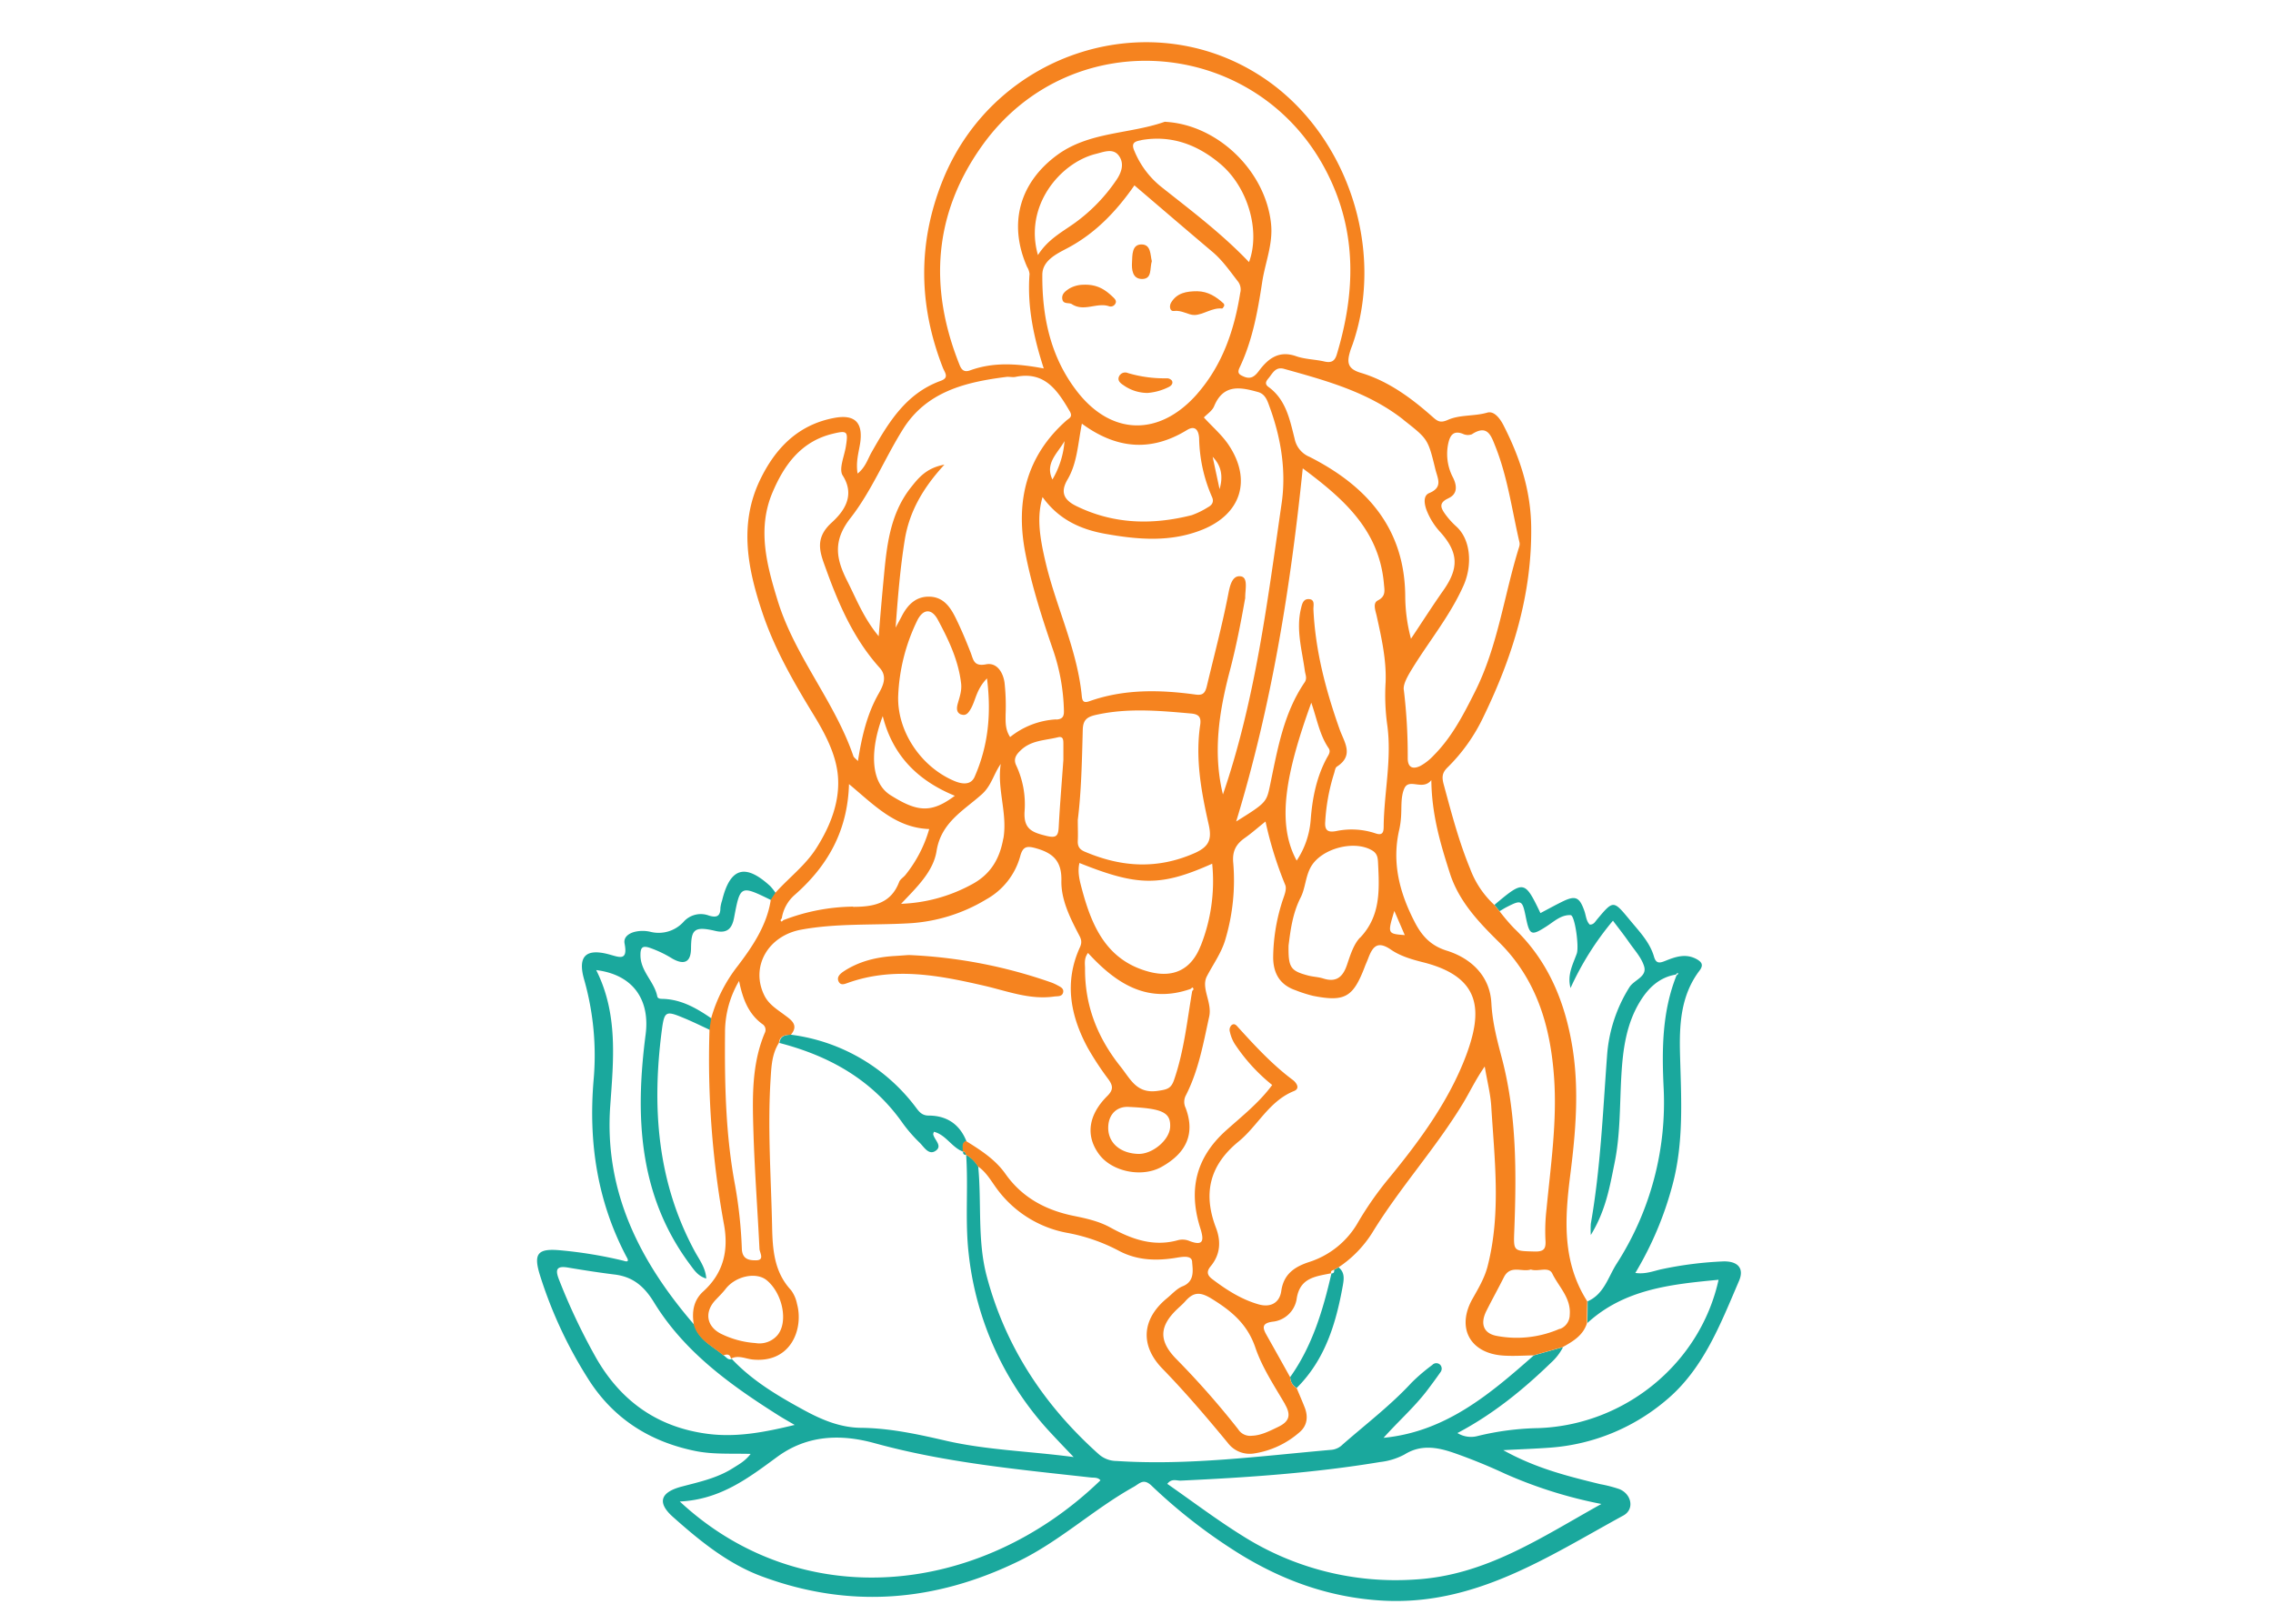 <svg xmlns="http://www.w3.org/2000/svg" viewBox="0 0 700 500"><title>Upang_Lalita_Pujan_Vrat</title><path d="M225.13,418.35l0,0h0Z" style="fill:#1aa89d"/><path d="M530.61,388.43A114.15,114.15,0,0,0,512,390.77c-2.58.52-5.15,1.68-8.38,1.21a104.67,104.67,0,0,0,11.44-27.07c3.55-13.23,2.69-26.65,2.33-40.09-.24-9.09.12-18.2,6-25.94,1.36-1.78.64-2.7-1-3.59-3.3-1.74-6.4-.67-9.46.56-1.65.66-2.88,1.07-3.55-1.23-1.29-4.49-4.52-7.77-7.4-11.26-5.14-6.22-5.1-6.25-10.16-.22-.57.67-1,1.62-2.24,1.57-1.11-1.13-1.14-2.75-1.64-4.17-1.52-4.36-2.77-4.9-6.94-2.83-2.22,1.1-4.4,2.3-6.6,3.46-4.82-10.05-5.12-10.11-13.82-2.83a3.43,3.43,0,0,0-.33.33c.52.64,1,1.28,1.57,1.91.67-.39,1.32-.81,2-1.17,4.76-2.45,5-2.34,6.09,3.07,1.15,5.6,1.7,5.77,6.37,2.77,2.3-1.48,4.5-3.61,7.43-3.45,1.29.07,2.65,9.7,1.87,11.86-1.2,3.34-3,6.56-1.91,10.58a90.09,90.09,0,0,1,13.06-20.73c1.69,2.24,3.38,4.37,4.93,6.6,1.69,2.44,3.88,4.78,4.68,7.5.93,3.2-3.09,4.1-4.53,6.38a45.57,45.57,0,0,0-6.9,21.16c-1.29,17.28-2,34.59-5,51.7a28.55,28.55,0,0,0,0,3.45c4.66-7.6,5.85-15,7.32-22.2,1.79-8.73,1.57-17.7,2.07-26.58.46-8.13,1.45-16.2,5.9-23.34,2.56-4.1,5.9-7.24,10.9-8.08l.52-.54c.08.11.24.3.22.32-.16.17-.35.31-.53.47-4.4,11-4.53,22.53-4,34.07a91.71,91.71,0,0,1-14.45,54.73c-2.63,4.12-3.85,9.34-8.93,11.57q0,3.34-.08,6.68c11.46-10.51,25.91-11.93,40.41-13.32-5.66,25.7-28.77,44.75-55.53,45.68a84.86,84.86,0,0,0-18.54,2.4,8,8,0,0,1-6.36-.88c10.89-5.74,20.18-13.28,28.84-21.67a17,17,0,0,0,3.7-4.8l-9,2.55c-13.48,11.88-27.1,23.52-46.28,25.39,4.3-4.85,9.16-9.13,13.12-14.21,1.53-2,3-4,4.4-6a1.76,1.76,0,0,0,0-2.18,1.67,1.67,0,0,0-2.51-.05,56.77,56.77,0,0,0-6.39,5.46c-6.47,7-14.1,12.79-21.25,19.06a5.58,5.58,0,0,1-3.28,1.6c-22.06,1.93-44.07,4.9-66.32,3.45a8.3,8.3,0,0,1-5.47-2.07c-16.71-14.93-28.66-32.91-34.46-54.62-3-11.1-1.58-22.68-2.68-34a10,10,0,0,0-3.71-3.6c-.09-.55-.32-.95-.93-1,.19-1.11-.51-2.5,1-3.2-2.09-5.23-6.06-7.85-11.58-7.87-1.92,0-2.79-.95-3.76-2.22a57.13,57.13,0,0,0-38.56-22.66c-1.77,0-3.4.28-3.68,2.52,15.43,4,28.63,11.38,38,24.75a45.46,45.46,0,0,0,5.23,6c1.35,1.35,2.77,3.93,4.91,2.44s-.37-3.29-.76-5c-.06-.25.13-.56.2-.84,3.75.94,5.47,4.82,9,6.13-.09.72.27,1,.93,1,.69,10.11-.38,20.26.77,30.35a96.14,96.14,0,0,0,25.54,55.52c2,2.16,4,4.25,6.8,7.16-13.72-1.82-26.64-2.13-39.22-5-8.69-2-17.35-3.91-26.3-4-6.44-.07-12.14-2.51-17.61-5.49-8-4.36-15.83-9-22.15-15.71-1.13.44-1.65-.52-2.38-1-3.3-2.87-7.68-4.68-9.06-9.39-16.77-19.39-27.89-41-26-67.53,1-14.14,2.48-28.3-4.32-41.83,11.52,1.43,16.59,9.28,15.22,19.82-3.26,25.11-2.26,49.64,13.85,71.09,1.22,1.63,2.34,3.34,4.82,4.07-.2-3.32-2.12-5.77-3.51-8.32-11.66-21.53-13.27-44.56-10.16-68.25.77-5.84,1.26-5.94,6.81-3.63,2.74,1.13,5.39,2.45,8.08,3.69.17-1.17.33-2.34.5-3.51-4.64-3.19-9.43-6-15.31-6.1-.68,0-1.38-.13-1.5-.78-.9-4.58-5.23-7.71-5.17-12.77,0-2.23.61-2.85,2.62-2.25a34.63,34.63,0,0,1,7.15,3.38c3.69,2.1,5.75,1.16,5.8-3.09.06-5.71.81-7,7.51-5.41,3.68.85,5.13-.77,5.76-4.12,1.89-10,1.94-10,11.44-5.35.46-.72.93-1.43,1.39-2.14a16.22,16.22,0,0,0-1.72-2.2c-7.71-7.08-12.36-5.68-14.81,4.44a10.42,10.42,0,0,0-.52,2.28c0,2.67-1.22,3.06-3.55,2.36a7.09,7.09,0,0,0-7.75,1.88,10.38,10.38,0,0,1-10.11,3.16,10.48,10.48,0,0,0-5.1,0c-1.83.51-3.38,1.67-3,3.59,1.1,5.63-1.77,4.11-5,3.27-7-1.83-9.5.71-7.45,7.83a85.36,85.36,0,0,1,2.9,31c-1.6,19.07,1.13,37.32,10.16,54.4.7,1.16.54,1.66-.9,1.17A134.81,134.81,0,0,0,172.49,385c-6.8-.61-8.26.93-6.27,7.46a134.67,134.67,0,0,0,14.7,31.8c7.67,12.34,18.89,19.6,33.1,22.52,5.5,1.13,11,.76,17.15.92-1.72,2.26-3.66,3.24-5.45,4.38-4.84,3.08-10.36,4.25-15.8,5.69-6.55,1.73-7.64,4.92-2.7,9.32,8.3,7.39,17,14.51,27.54,18.38,26.93,9.95,53.25,7.8,79-4.76,12.74-6.22,23.09-16,35.35-22.84,1.82-1,3-2.78,5.52-.39A166.5,166.5,0,0,0,382,478.65c13.24,8.11,27.37,13.17,43.12,14.19,28.78,1.87,51.35-13.35,74.82-26.17,3.48-1.9,2.56-6.58-1.24-8.13a41.23,41.23,0,0,0-5.88-1.52c-9.91-2.43-19.82-4.86-29.87-10.47,5.66-.3,10.15-.45,14.63-.79A62.09,62.09,0,0,0,513,431.26c11.55-9.58,16.81-23.48,22.54-36.8C537.28,390.47,535.08,388.27,530.61,388.43ZM217.89,441.52c-15.31-2-26.62-10-34.27-23.31a189.34,189.34,0,0,1-11.43-24.08c-1.19-3-1-4.44,2.71-3.81,4.77.8,9.55,1.55,14.35,2.14,5.51.67,9,3.49,12,8.32C210.65,416.27,225,426.54,240,436c1.42.89,2.89,1.7,4.73,2.78C235.6,441,226.88,442.7,217.89,441.52Zm-8.54,20.84c12.51-.59,21.15-7.24,30-13.74,9.07-6.64,19.28-7.17,30-4.22,21.78,6,44.2,8.08,66.55,10.56,1,.11,2.19-.1,3,.87C301.64,491.87,246.6,497,209.35,462.36Zm254.09-8.58a138.19,138.19,0,0,0,29.73,9.34c-18.67,10.37-35.69,22.05-57.52,23.27a88.18,88.18,0,0,1-53-13.46c-7.93-4.93-15.41-10.6-23.17-16,1.29-1.71,2.8-1,4.06-1,20.58-.95,41.13-2.34,61.49-5.73a20.77,20.77,0,0,0,7.53-2.33c5-3.12,10-2.22,14.86-.59A172,172,0,0,1,463.44,453.78Z" style="fill:#1aa89d"/><path d="M410,392.12H410v-.05Z" style="fill:#1aa89d"/><path d="M399.33,427.4c8.77-8.72,12.12-19.89,14.22-31.6.35-2,.61-4-1.31-5.54-.45.25-.91.49-1.37.73.07.65-.05,1.15-.83,1.13-2.6,11.29-5.88,22.32-12.71,31.93A4,4,0,0,0,399.33,427.4Z" style="fill:#1aa89d"/><path d="M296.46,354.61a.07.07,0,0,0,0-.05h-.06Z" style="fill:#f5831f"/><path d="M297.41,355.56h0l-.06,0Z" style="fill:#f5831f"/><path d="M410.05,392.07H410s0,0,0,0Z" style="fill:#f5831f"/><path d="M225.18,418.39s0,0,0-.05h0Z" style="fill:#f5831f"/><path d="M483.58,361.83c1.65-13,2.79-26.13.69-39.2-2.26-14-7.42-26.7-17.95-36.74a62.45,62.45,0,0,1-4.53-5.31c-.53-.63-1.05-1.27-1.57-1.91a28.72,28.72,0,0,1-7.48-11.17c-3.47-8.4-5.75-17.16-8.12-25.9-.61-2.24-.55-3.6,1.16-5.27a54.81,54.81,0,0,0,11.07-15.6c9-18.54,15-37.75,14.7-58.72-.18-11.3-3.58-21.41-8.61-31.21-1.05-2-2.83-4.34-4.91-3.74-4,1.17-8.4.58-12.12,2.23-2.27,1-3.12.51-4.67-.87-6.58-5.84-13.69-11.09-22.18-13.62-4.33-1.29-4.2-3.48-3.25-6.69.22-.74.53-1.46.79-2.2,9.95-28.86-1.44-63.79-26.5-81.25-34.87-24.28-83.78-9.06-99.83,31-7.7,19.23-7.39,38.39.09,57.56.6,1.55,2.08,3.07-.67,4.06-10.69,3.87-16.1,12.86-21.31,22.05-1.17,2.07-1.82,4.52-4.27,6.5-.59-3.58.32-6.42.77-9.23,1-6.48-1.6-9.11-8-7.9-11.18,2.11-18.15,9.39-22.81,19.07-6.59,13.72-3.78,27.54.78,41.07,3.8,11.29,9.78,21.58,16,31.75,3.47,5.72,6.7,12,7.21,18.51.61,7.8-2.34,15.29-6.66,22.08-3.42,5.37-8.49,9.12-12.64,13.77-.46.71-.93,1.42-1.39,2.14-1.17,7.87-5.78,14.59-10.17,20.35A46.73,46.73,0,0,0,219,313.58c-.17,1.17-.33,2.34-.5,3.51A283.61,283.61,0,0,0,223,377.27c1.4,8-.28,14.82-6.4,20.38-3.09,2.8-3.59,6.42-2.91,10.33,1.38,4.71,5.76,6.52,9.06,9.39,1.1-.41,2.06-.46,2.37,1,2.27-1.19,4.51.06,6.7.27,11.95,1.16,15.69-9.67,13.63-17.13a10.38,10.38,0,0,0-1.85-4.24c-5.19-5.6-5.67-12.45-5.82-19.55-.32-15.11-1.42-30.21-.47-45.32.24-3.86.37-7.8,2.56-11.25.28-2.23,1.91-2.47,3.68-2.51,2.51-2.94.17-4.54-1.81-6-2.36-1.79-4.94-3.28-6.34-6.09-4.32-8.69.94-18.33,11.29-20.27,10.82-2,21.83-1.35,32.75-1.94a51.54,51.54,0,0,0,24.35-7.43,21.78,21.78,0,0,0,10.41-13.29c.8-2.94,2-3.19,4.67-2.46,5.16,1.42,8.11,3.75,8,9.9-.15,5.78,2.49,11.21,5.18,16.38.68,1.32,1.4,2.35.54,4.23-4.89,10.67-3,21,2.36,30.94a92.57,92.57,0,0,0,6.43,9.78c1.43,2,1.51,3.24-.4,5.13-5.94,5.92-6.67,12.38-2.45,18,4,5.31,13.13,7.15,19.12,3.84,7.88-4.36,10.44-10.41,7.47-18.22a4.28,4.28,0,0,1,.11-3.9c3.88-7.61,5.35-15.92,7.15-24.17,1-4.45-2.61-8.8-.69-12.47,2-3.84,4.59-7.33,5.77-11.63a63.74,63.74,0,0,0,2.34-23.2c-.37-3.67.86-5.87,3.65-7.8,2-1.41,3.89-3.1,6.28-5a115.33,115.33,0,0,0,6.07,19.52c.64,1.52-.6,3.9-1.14,5.84a57.75,57.75,0,0,0-2.57,16.61c.07,4.93,2.16,8.37,6.92,10a41.55,41.55,0,0,0,5.35,1.71c9.79,1.93,12.35.46,15.93-8.93.33-.88.73-1.72,1.06-2.6,1.33-3.51,2.78-5.6,7-2.7,2.88,2,6.52,3.05,10,3.92,18.06,4.58,18.19,15.14,13.17,28.63C446.32,338.81,437.43,351,428,362.5a103.46,103.46,0,0,0-9.68,13.73,26.69,26.69,0,0,1-15.24,12.41c-4.32,1.44-7.74,3.61-8.49,8.87-.5,3.61-3.23,5.22-7,4.14-5.34-1.53-9.93-4.49-14.31-7.81-1.53-1.17-1.76-2.32-.46-3.89,3-3.6,3.27-7.67,1.64-11.91-4-10.49-2-19.17,6.91-26.47,6-4.87,9.42-12.51,17.15-15.61,2-.81.66-2.62-.36-3.39-6.3-4.71-11.6-10.44-16.86-16.23-.49-.54-1.07-1.33-1.95-.73a2,2,0,0,0-.59,2.12,11.48,11.48,0,0,0,1.85,4.26,55,55,0,0,0,11.18,12.11c-4,5.43-9.27,9.58-14.15,13.95-9.46,8.46-11.69,18.43-8,30.12,1.2,3.77,1.08,5.75-3.62,3.86a5.46,5.46,0,0,0-3.25-.14c-7.69,2.15-14.42-.38-21-4-3.46-1.87-7.29-2.71-11.13-3.49-8.56-1.75-15.84-5.6-21-12.93-3.13-4.44-7.64-7.32-12.17-10.13-1.53.7-.83,2.09-1,3.2.61,0,.84.44.93,1a10,10,0,0,1,3.71,3.6c2.67,1.78,4.15,4.6,6,7.07a34.6,34.6,0,0,0,21.31,13.38A55.43,55.43,0,0,1,344.28,385c5.46,3,11.22,3.32,17.26,2.42,1.92-.28,5.46-1.18,5.59,1.1s1,6-2.91,7.56c-1.8.71-3.24,2.38-4.81,3.67-7.73,6.34-8.44,14.5-1.42,21.71s13.65,15,20.09,22.8a8.45,8.45,0,0,0,8.22,3.29,27.41,27.41,0,0,0,13.8-6.43c2.44-2,2.84-4.75,1.72-7.67-.78-2-1.66-4-2.49-6a4,4,0,0,1-2-3.35Q393.68,417.53,390,411c-1.22-2.17-1.39-3.54,1.86-4a8.36,8.36,0,0,0,7.45-6.92c.93-6.68,5.84-7,10.63-8-.26-.8.42-.86.89-1.09s.92-.48,1.37-.73a35.39,35.39,0,0,0,10.38-10.62c8.46-13.84,19.46-25.9,27.9-39.78,2.14-3.52,3.88-7.31,6.76-11.45.77,4.57,1.74,8.3,2,12.08,1,16.46,3.08,33-1.09,49.34-.94,3.7-2.85,6.88-4.69,10.14-5,8.89-.78,16.75,9.44,17.45,3.1.21,6.24,0,9.36-.06l9-2.55c3.18-1.77,6.31-3.6,7.48-7.41q0-3.33.08-6.68C481.05,388.57,481.87,375.37,483.58,361.83ZM239.41,411.16a7.29,7.29,0,0,1-6.76,2.41,28.29,28.29,0,0,1-10.71-2.91c-4.43-2.31-5-6.69-1.64-10.29,1.06-1.13,2.19-2.22,3.14-3.44,3.06-4,9.5-5.37,12.71-2.68C241.09,398.36,242.79,407.2,239.41,411.16Zm-4.7-95.86a2.1,2.1,0,0,1,.79,2.82c-4.1,9.8-3.77,20.16-3.47,30.43.36,12,1.28,24,1.86,36,.06,1.23,1.71,3.53-1.1,3.54-1.93,0-4.19-.2-4.33-3.52a139.6,139.6,0,0,0-2.07-19.52c-2.94-15.55-3.25-31.3-3.11-47.07a31.11,31.11,0,0,1,4.33-15.92C228.76,307.82,230.57,312.22,234.71,315.3Zm161,117.1c2,3.41,1.29,5.38-2.11,7-2.69,1.3-5.31,2.63-8.07,2.71a4.36,4.36,0,0,1-4.22-2,259.57,259.57,0,0,0-19.14-21.72c-5.43-5.58-5.13-10.09.47-15.37.79-.75,1.63-1.46,2.35-2.28,2.47-2.8,4.46-3.09,8.1-.85,6.19,3.81,11.07,7.84,13.54,15.15C388.73,421.17,392.45,426.76,395.75,432.4Zm50.3-278.95c2.9-1.3,2.72-3.87,1.46-6.4A15.57,15.57,0,0,1,446,136.6c.5-2.3,1.46-4.23,4.52-3a3.57,3.57,0,0,0,2.72.15c4.95-3.25,6,.55,7.36,3.91,3.74,9.48,5.06,19.58,7.36,29.42a2.77,2.77,0,0,1-.13,1.36c-4.65,14.85-6.51,30.53-13.63,44.64-3.52,7-7.08,13.92-12.67,19.53a16.73,16.73,0,0,1-4,3.18c-2.23,1.14-4,.77-4-2.32a169.61,169.61,0,0,0-1.18-20.85c-.42-1.85,1.24-4.59,3-7.44,5.2-8.31,11.45-16,15.42-25,2.63-6,2.31-14-2.38-18.15a25.15,25.15,0,0,1-3.14-3.46C443.81,156.59,442.81,154.91,446.05,153.45Zm-13.87-24.23c7.61,6,7.61,5.87,9.9,15.28.72,2.92,2.41,5.56-1.91,7.34-1.86.77-1.52,3.23-.86,5.09a21.43,21.43,0,0,0,4.44,7.09c5.49,6.24,5.58,11,.74,17.85-3.31,4.7-6.4,9.55-9.92,14.82a51.79,51.79,0,0,1-1.77-13c-.1-21-11.89-34.08-29.45-43a7.63,7.63,0,0,1-4.61-5.58c-1.49-5.87-2.64-12-8-15.92-1.43-1-.68-1.94-.05-2.7,1.24-1.47,2.09-3.65,4.77-2.91C408.36,117.19,421.31,120.69,432.18,129.22ZM302.75,44.45C330.45,6.22,388.24,11.57,409.09,54c8.89,18.07,8.23,36.48,2.58,55.19-.63,2.08-1.73,2.6-3.8,2.13-2.89-.67-6-.67-8.73-1.64-5.33-1.86-8.64.77-11.47,4.57-1.3,1.73-2.54,2.63-4.68,1.69-1.28-.55-2.06-1-1.26-2.7,4-8.39,5.6-17.34,7-26.52.91-5.9,3.35-11.52,2.71-17.8-1.66-16.11-16.24-30.39-32.36-31.39a1.25,1.25,0,0,0-.47,0c-10.81,3.78-23,3-32.83,10.05-11.84,8.58-15.33,21.31-9.48,34.6a5.25,5.25,0,0,1,.76,2.16c-.74,9.79,1.17,19.22,4.38,29.12-8.25-1.55-15.51-2-22.66.58-1.55.56-2.52.19-3.22-1.55C285.9,88.51,287.48,65.55,302.75,44.45ZM372,156.2a25.27,25.27,0,0,1-5,2.44c-12.13,3.07-24.05,2.8-35.51-2.8-3.6-1.76-5.14-4.06-2.76-8.13,3-5.05,3.22-11,4.45-17.25,10.71,7.87,21.34,8.69,32.3,2,3.22-2,3.75,1.15,3.81,2.55a47,47,0,0,0,4,18.11C373.92,154.59,373.21,155.56,372,156.2Zm1.45-15.53c2.8,2.85,3.23,6.23,2.13,9.94Zm-49.33,7c-2.43-5,1.63-8.11,3.71-11.84A27.05,27.05,0,0,1,324.07,147.71Zm44.68-26.5c-11.75,13.5-26.9,13.09-37.57-1.26C323.42,109.52,320.91,97.3,321,84.61c0-4.32,4.27-6.38,7.6-8.13,8.68-4.57,15.15-11.35,20.76-19.4,8.13,6.93,16.05,13.74,24,20.45,3.15,2.65,5.43,6,7.92,9.19a4.06,4.06,0,0,1,.66,3.49C380.12,101.65,376.49,112.32,368.75,121.21Zm-49.14-42.6c-4.4-15.21,6.89-28.48,17.83-31.18,2.39-.59,5.24-1.83,7,.46,1.9,2.48.91,5.34-.84,7.81a52.86,52.86,0,0,1-12.66,13C327,71.51,322.67,73.73,319.61,78.61Zm31.83-35.43c9.31-1.63,17.34,1.47,24.25,7.27,8.67,7.27,12.46,20.78,8.91,30.3-8.5-8.91-18-16-27.21-23.32a27.5,27.5,0,0,1-8-10.7C348.25,44.13,349.25,43.56,351.44,43.18ZM239.51,185c-3.39-11-6.37-22.15-1.6-33.38,3.54-8.37,8.69-15.59,18.33-18,4.66-1.15,5-.88,4.28,3.71-.46,3.08-2.29,7.09-1,9.09,4.13,6.48-.07,11.47-3.43,14.54-5.49,5-3.44,9.49-1.64,14.47,3.93,10.9,8.57,21.46,16.47,30.22,2.43,2.7,1,5.54-.26,7.81-3.64,6.35-5.24,13.25-6.45,20.89-.8-.84-1.26-1.12-1.39-1.5C257.06,216,244.81,202.18,239.51,185Zm56.54,35c1.5.55,2.26-.61,2.91-1.72,1.53-2.64,1.68-6,5-9.38,1.41,11.28.28,21-3.82,30.32-1.17,2.66-3.95,2.23-6.21,1.28-10.21-4.28-17.68-15.22-17.32-26.21a58.1,58.1,0,0,1,5.76-23c1.81-3.85,4.5-4.08,6.44-.47,3.32,6.18,6.36,12.51,7.18,19.67.26,2.3-.53,4.29-1.09,6.38C294.55,218.25,294.6,219.52,296.05,220.05Zm-1.94,25c-7.35,5.54-11.67,5-19.8-.1-6.82-4.22-6-15.17-2.46-24.38C275,232.94,282.93,240.5,294.11,245.07Zm-31.37,34.18a61.06,61.06,0,0,0-21.47,4.16c-.2.16-.51.48-.58.43-.49-.31-.28-.65.07-.95a12,12,0,0,1,4-7.27c10.1-8.87,16.28-19.64,16.7-34.1,7.73,6.43,14.29,13.46,24.7,13.84a40,40,0,0,1-7.38,14.2c-.61.72-1.56,1.27-1.87,2.08C274.36,278.31,268.92,279.23,262.74,279.25Zm46.24-21c-1.15,6.53-4.11,11.28-10,14.31a49.12,49.12,0,0,1-21.48,5.82c4.94-5.21,9.93-9.95,10.93-16.27,1.4-8.82,8.36-12.45,13.91-17.43,3-2.66,3.69-6.33,5.85-9.36C307,243.08,310.34,250.51,309,258.23Zm18.5-24.17c-.51,7.2-1.08,13.87-1.43,20.55-.14,2.81-.67,3.61-3.87,2.82-4.3-1.06-7-2.06-6.65-7.53A28.17,28.17,0,0,0,313,235.79c-1.06-2.14,0-3.5,1.46-4.86,3.21-3,7.43-2.93,11.31-3.89,1.67-.42,1.7.8,1.71,1.94C327.49,230.85,327.48,232.71,327.48,234.06Zm-2.2-12.49a24.8,24.8,0,0,0-14.2,5.44c-1.53-2.33-1.4-4.62-1.39-6.95a65.45,65.45,0,0,0-.33-9.81c-.44-3.13-2.34-6.29-5.71-5.63-3.84.74-3.87-1.47-4.76-3.72-1.42-3.63-2.93-7.24-4.66-10.73-1.64-3.28-3.75-6.29-8-6.39s-6.8,2.61-8.6,6.16c-.41.79-.85,1.58-1.81,3.37.71-9.8,1.43-18.43,2.81-27s5.53-15.94,12.22-23.18c-5.52,1-7.93,4-10.31,7-6.57,8.29-7.49,18.3-8.42,28.28-.52,5.53-1,11.06-1.52,17.55-4.67-5.65-6.86-11.43-9.64-16.93-3.5-6.88-4.56-12.43,1-19.51,6.45-8.26,10.51-18.35,16.13-27.31,7.26-11.6,19.27-14.51,31.78-16.09.92-.12,1.91.16,2.81,0,9.05-1.9,13,4.15,16.78,10.6,1,1.76-.22,2.09-1.11,2.88C316,140.5,312.77,154.46,315.71,170c2,10.42,5.29,20.55,8.75,30.59a61.72,61.72,0,0,1,3.18,17.92C327.7,220.21,327.59,221.45,325.28,221.57Zm6.64,37.35c.09-1.87,0-3.75,0-6.42,1.09-8.68,1.28-18.21,1.53-27.72.08-2.9,1.14-3.94,4-4.58,9.79-2.21,19.55-1.31,29.35-.44,2.45.21,3.16,1.17,2.81,3.54-1.53,10.39.33,20.54,2.61,30.6,1,4.42.33,6.82-4.42,8.89-11.43,5-22.38,4.3-33.53-.4C332.52,261.66,331.84,260.71,331.92,258.92Zm28.44,88.21c-.23,4-5.48,8.4-9.9,8.24-5.7-.21-9.4-3.63-9.16-8.47.18-3.77,2.66-6.17,6.22-6C358.06,341.32,360.61,342.56,360.36,347.13Zm6.81-42c-1.58,9.22-2.52,18.55-5.61,27.48-.92,2.68-2.17,2.92-4.91,3.34-6.59,1-8.43-3.52-11.56-7.45-7.11-8.9-11-18.77-10.94-30.17,0-1.5-.38-3.12.91-4.84,8.57,9.34,18.2,15.75,31.57,11.09.21-.15.54-.49.61-.44C367.75,304.47,367.55,304.82,367.17,305.13Zm2.61-13.9c-2.9,7.48-8.51,10.09-16.12,8-12.8-3.5-17.36-13.82-20.41-25.17-.7-2.6-1.5-5.41-.82-8.27,18,7.23,25.07,7.28,40.88.22A53.91,53.91,0,0,1,369.78,291.23Zm6.83-46.57c-3.15-12.89-1.17-25.52,2.12-38,1.91-7.25,3.35-14.59,4.66-22a2.6,2.6,0,0,0,.09-.47c-.06-2.39,1-6.27-1.31-6.66-2.94-.49-3.51,3.51-4,5.93-1.83,9.34-4.29,18.54-6.49,27.79-.58,2.43-1.37,3-3.73,2.64-10.92-1.47-21.81-1.67-32.41,2.07-1.62.57-2.22.21-2.38-1.51-1.36-14.15-7.69-27-11-40.59-2.17-9-2.83-14.82-1.09-20.75,5,6.95,11.73,9.95,19.26,11.31,10.07,1.81,20.19,2.68,30-1.29,11.83-4.79,15.19-15.18,8.18-25.87-2.06-3.16-5.06-5.7-7.76-8.66.92-1,2.56-2,3.17-3.5,2.87-6.89,8.11-5.84,13.51-4.33,2.45.68,3,3.09,3.72,5,3.45,9.56,5,19.61,3.51,29.53C390.3,185.42,386.57,215.66,376.61,244.66Zm27.21-28.25c1.77,5.09,2.59,10,5.33,14,.76,1.12,0,2.08-.52,3-3.24,6-4.51,12.56-5,19.28A26.11,26.11,0,0,1,399.33,265C392.94,253.35,396.11,237.75,403.82,216.41Zm15,72.37c-2,2.13-3,5.45-4,8.38-1.27,3.75-3.29,5.48-7.34,4.19-1.47-.47-3.07-.5-4.57-.89-5.48-1.45-6.19-2.45-6.08-9.27.56-4.31,1.13-9.61,3.67-14.67C402,273.63,402,270,403.67,267c3.2-5.75,13.47-8.47,19-5.06,1.46.9,1.64,2.2,1.71,3.59C424.79,273.79,425.31,282,418.83,288.78Zm7.29-34c0,1.88-.64,2.54-2.53,1.88a23.15,23.15,0,0,0-12-.71c-2.55.49-3.71-.06-3.45-3a60.52,60.52,0,0,1,2.7-14.69c.25-.73.34-1.79.87-2.13,5.41-3.49,2.27-7.53.86-11.49-4.25-12-7.47-24.12-8.07-36.88-.06-1.24.62-3.2-1.54-3.23-1.73,0-2,1.72-2.33,3.07-1.51,6.46.37,12.72,1.22,19,.16,1.2.79,2.32-.07,3.58-6.42,9.42-8.3,20.4-10.55,31.23-1.18,5.65-1,5.68-10.52,11.6,11-36.13,16.72-72,20.5-108.74,12.21,9.13,23.56,18.77,25,35.6.16,1.93.69,3.78-1.89,5.08-1.65.84-.69,3.17-.33,4.81,1.48,6.71,3,13.46,2.74,20.35a66.84,66.84,0,0,0,.46,12.89C428.74,233.71,426.17,244.22,426.12,254.81Zm3.27,25.72,3.24,7.5C427.28,287.53,427.28,287.53,429.39,280.53Zm29.9,28.35c-.43-8.06-6-13.66-13.79-16.08-4.73-1.47-7.52-4.38-9.73-8.63-4.75-9.13-7.23-18.52-4.8-28.8a25,25,0,0,0,.47-3.24c.3-3.11-.16-6.55,1.05-9.26,1.48-3.33,5.64.83,8.32-2.57.12,10.77,2.85,19.71,5.7,28.65,2.78,8.7,8.88,15.07,15.08,21.19,11.66,11.49,15.87,25.91,17,41.5,1,13.61-1,27.14-2.3,40.68a58.5,58.5,0,0,0-.35,9.35c.19,2.72-.16,3.88-3.35,3.79-6.57-.19-6.48,0-6.23-6.56.67-17.68.74-35.36-3.74-52.63C461.11,320.5,459.61,315,459.29,308.88Zm21.09,100.36a33,33,0,0,1-19.25,2.24c-4.24-.71-5.37-3.72-3.36-7.74,1.75-3.49,3.64-6.89,5.39-10.37,2-3.92,5.58-1.48,8.3-2.37,2.24.79,5.48-1.05,6.6,1.25,2,4.1,5.81,7.52,5.37,12.71A4.67,4.67,0,0,1,480.38,409.24Z" style="fill:#f5831f"/><path d="M324.66,306.86c1-.14,2.41.11,2.74-1.23s-1-1.8-1.89-2.31a13.94,13.94,0,0,0-2.14-.92A151.75,151.75,0,0,0,280,294.09c-.58,0-2.44.17-4.31.28-5.69.32-11.1,1.6-15.92,4.78-1,.69-2.17,1.67-1.52,3.06s1.94.77,2.91.43c14.26-5.05,28.3-2.26,42.36,1C310.49,305.29,317.3,307.92,324.66,306.86Z" style="fill:#f5831f"/><path d="M333.66,87.68a8.93,8.93,0,0,0-4.36,1.18c-1.21.8-2.43,1.66-2.14,3.29s2.07.95,2.92,1.5c3.76,2.45,7.67-.58,11.39.63a1.62,1.62,0,0,0,2-.74c.5-.85-.09-1.45-.65-2C340.55,89.37,338.09,87.5,333.66,87.68Z" style="fill:#f5831f"/><path d="M368.69,89.68c-3.21,0-6.25.46-8.06,3.55-.61,1.06-.35,2.7.86,2.53,2.44-.34,4.48,1.28,6.36,1.24,2.76-.06,5.39-2.31,8.53-2,.21,0,.49-.64.66-.88-.08-.33-.06-.53-.16-.61C374.56,91.35,372,89.72,368.69,89.68Z" style="fill:#f5831f"/><path d="M359.37,116.49a39.52,39.52,0,0,1-12-1.61,2.09,2.09,0,0,0-2.76,1.06c-.55,1.26.45,2.07,1.36,2.66A12.87,12.87,0,0,0,353.4,121a17.57,17.57,0,0,0,6.67-1.9c.68-.37,1.29-1.08.83-1.89A2,2,0,0,0,359.37,116.49Z" style="fill:#f5831f"/><path d="M351.85,85.91c3-.1,2.19-3.2,2.87-5.5-.5-1.87-.2-5.08-3.1-5.14-3.1-.07-2.87,3.32-3,5.45S348.66,86,351.85,85.91Z" style="fill:#f5831f"/></svg>